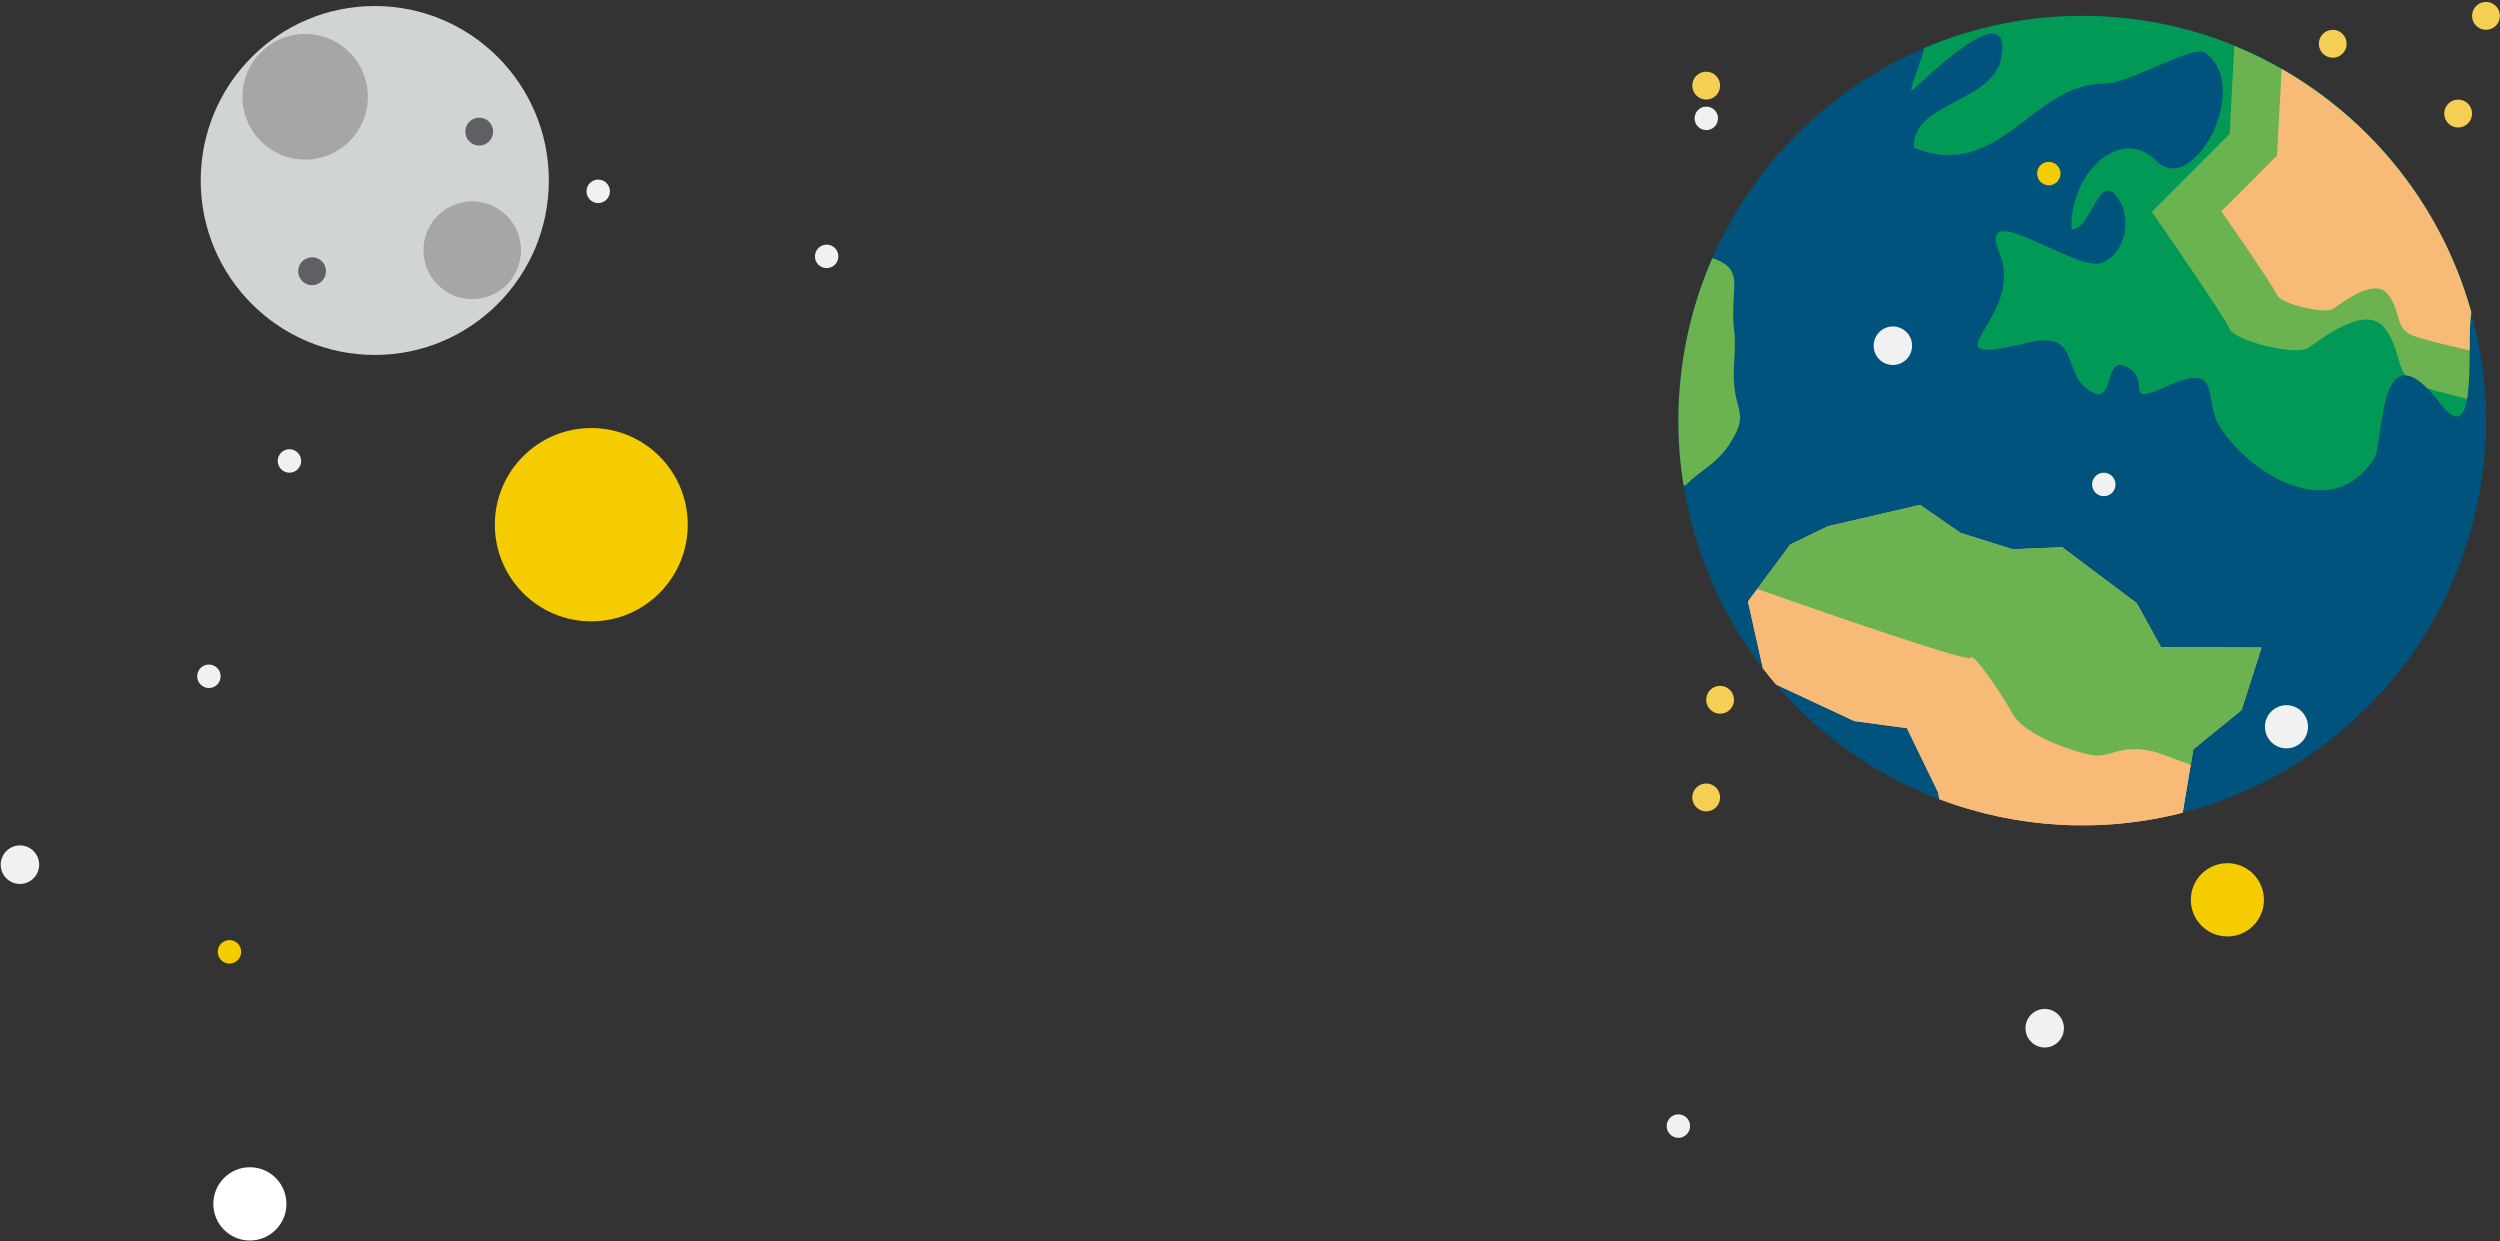 <?xml version="1.0" encoding="UTF-8"?>
<svg width="437px" height="217px" viewBox="0 0 437 217" version="1.1" xmlns="http://www.w3.org/2000/svg" xmlns:xlink="http://www.w3.org/1999/xlink">
    <rect x="0" y="0" width="437" height="217" fill="#333333" stroke="none"/>
    <!-- Generator: Sketch 48.1 (47250) - http://www.bohemiancoding.com/sketch -->
    <title>XPR_1117_Web_Community_Planetas-07</title>
    <desc>Created with Sketch.</desc>
    <defs></defs>
    <g id="01_XPR-Community" stroke="none" stroke-width="1" fill="none" fill-rule="evenodd" transform="translate(-38, -440)">
        <g id="XPR_1117_Web_Community_Planetas-07" transform="translate(38, 440)" fill-rule="nonzero">
            <ellipse id="Oval" fill="#00537D" cx="363.962" cy="73.522" rx="70.587" ry="70.748"></ellipse>
            <path d="M363.962,2.774 C354.469,2.766 345.073,4.682 336.337,8.406 C335.934,10.723 334.008,14.671 334.079,15.934 C334.341,15.987 352.023,-2.104 349.817,10.108 C348.416,17.969 333.956,17.934 334.586,25.848 C349.764,31.814 355.051,14.53 367.954,14.6 C372.243,14.618 383.255,7.81 385.355,9.196 C393.864,14.811 383.412,34.726 376.9,28.094 C370.65,21.83 361.704,30.305 362.107,40.078 C365.363,40.236 366.763,30.831 369.687,33.954 C372.908,37.411 371.735,44.377 367.289,45.974 C362.842,47.571 345.195,34.042 349.519,44.307 C354.264,55.695 335.269,64.486 354.456,59.906 C363.49,57.73 360.496,64.626 364.75,67.925 C369.845,71.82 367.586,62.52 371.298,63.942 C376.69,66.03 370.37,71.417 378.808,67.504 C388.717,62.977 384.988,70.03 388.034,74.645 C393.706,83.261 407.676,91.543 415.012,80.155 C416.727,77.453 415.624,56.221 426.496,70.469 C433.394,79.523 431.03,59.783 431.958,54.589 C423.712,24.725 396.402,2.774 363.962,2.774 Z" id="Shape" fill="#009956"></path>
            <path d="M373.503,105.44 L360.479,95.666 L351.76,96 L342.709,93.157 L335.619,88.261 L319.548,91.981 L312.931,95.192 L305.543,105.141 L308.151,116.81 C308.898,117.781 309.668,118.728 310.462,119.652 L324.117,126.039 L333.326,127.285 L338.805,138.55 L338.98,139.691 C352.587,144.844 367.447,145.671 381.539,142.06 L383.395,130.97 L391.815,124.127 L395.317,113.195 L377.74,113.125 L373.503,105.44 Z" id="Shape" fill="#F8BB77"></path>
            <path d="M294.286,84.857 C294.619,84.822 294.671,84.805 294.706,84.77 C297.857,81.611 300.483,81.085 303.109,76.33 C305.735,71.574 302.584,71.592 303.109,63.678 C303.634,55.765 302.584,59.467 303.109,51.027 C303.302,47.992 302.987,46.325 299.31,45.132 C293.855,57.613 292.11,71.407 294.286,84.857 Z" id="Shape" fill="#6AB350"></path>
            <path d="M366.396,132.076 C363.752,131.865 354.019,128.812 351.795,124.759 C349.572,120.705 344.688,113.774 344.495,115.003 C344.355,115.827 322.314,108.3 307.171,102.948 L305.543,105.141 L308.151,116.81 C308.898,117.781 309.668,118.728 310.462,119.652 L324.117,126.039 L333.326,127.285 L338.805,138.55 L338.98,139.691 C352.587,144.844 367.447,145.671 381.539,142.06 L382.94,133.655 C381.714,133.269 380.279,132.742 378.563,132.076 C371.875,129.426 369.039,132.269 366.396,132.076 Z" id="Shape" fill="#F8BB77"></path>
            <path d="M391.815,124.127 L395.317,113.195 L377.74,113.125 L373.503,105.44 L360.479,95.666 L351.76,96 L342.709,93.157 L335.619,88.261 L319.548,91.981 L312.931,95.192 L307.171,102.948 C322.314,108.3 344.355,115.827 344.495,115.003 C344.688,113.774 349.554,120.688 351.795,124.759 C354.036,128.829 363.752,131.865 366.396,132.076 C369.039,132.286 371.875,129.426 378.563,132.076 C380.279,132.742 381.714,133.269 382.94,133.655 L383.395,130.97 L391.815,124.127 Z" id="Shape" fill="#6AB350"></path>
            <path d="M390.555,8.038 C390.082,16.952 389.732,23.409 389.732,23.409 L376.129,37.043 C376.129,37.043 388.874,55.361 389.732,57.484 C390.59,59.608 401.199,62.169 403.335,60.889 C405.471,59.608 413.541,52.8 416.937,57.484 C419.301,60.748 418.986,63.591 420.456,65.609 C421.454,65.609 422.715,66.293 424.273,67.872 C426.479,68.539 428.999,69.188 431.24,69.732 C431.993,65.363 431.433,57.572 431.976,54.589 C426.111,33.393 410.618,16.232 390.555,8.038 Z" id="Shape" fill="#6AB350"></path>
            <path d="M398.836,12.056 C398.398,20.496 398.03,27.181 398.03,27.181 L388.297,36.937 C388.297,36.937 397.435,50.045 398.03,51.571 C398.625,53.098 406.258,54.923 407.764,54.01 C409.269,53.098 415.082,48.22 417.515,51.571 C419.949,54.923 418.425,57.66 422.382,58.888 C425.708,59.923 430.33,60.941 431.678,61.239 C431.713,58.52 431.713,56.011 431.976,54.589 C426.934,36.411 414.837,21.215 398.836,12.056 Z" id="Shape" fill="#F8BB77"></path>
            <ellipse id="Oval" fill="#F4CF54" cx="298.242" cy="14.969" rx="2.433" ry="2.439"></ellipse>
            <ellipse id="Oval" fill="#F4CF54" cx="434.549" cy="2.774" rx="2.433" ry="2.439"></ellipse>
            <ellipse id="Oval" fill="#F4CF54" cx="300.676" cy="122.32" rx="2.433" ry="2.439"></ellipse>
            <ellipse id="Oval" fill="#F4CF54" cx="298.242" cy="139.393" rx="2.433" ry="2.439"></ellipse>
            <ellipse id="Oval" fill="#F4CF54" cx="429.682" cy="19.847" rx="2.433" ry="2.439"></ellipse>
            <ellipse id="Oval" fill="#F4CF54" cx="407.764" cy="7.652" rx="2.433" ry="2.439"></ellipse>
            <ellipse id="Oval" fill="#D1D5D2" cx="65.51" cy="31.549" rx="30.427" ry="30.496"></ellipse>
            <ellipse id="Oval" fill="#A6A6A5" cx="82.544" cy="43.744" rx="8.526" ry="8.545"></ellipse>
            <ellipse id="Oval" fill="#A6A6A5" cx="53.343" cy="16.915" rx="10.959" ry="10.984"></ellipse>
            <ellipse id="Oval" fill="#5E6063" cx="54.551" cy="47.411" rx="2.433" ry="2.439"></ellipse>
            <ellipse id="Oval" fill="#5E6063" cx="83.769" cy="23.004" rx="2.433" ry="2.439"></ellipse>
            <ellipse id="Oval" fill="#FFFFFF" cx="43.679" cy="210.438" rx="6.39" ry="6.405"></ellipse>
            <ellipse id="Oval" fill="#F5CC00" cx="389.347" cy="157.29" rx="6.39" ry="6.405"></ellipse>
            <ellipse id="Oval" fill="#F0F1F0" cx="399.676" cy="127.04" rx="3.764" ry="3.773"></ellipse>
            <ellipse id="Oval" fill="#F0F1F0" cx="330.875" cy="60.432" rx="3.361" ry="3.369"></ellipse>
            <ellipse id="Oval" fill="#F0F1F0" cx="3.484" cy="151.147" rx="3.361" ry="3.369"></ellipse>
            <ellipse id="Oval" fill="#F0F1F0" cx="357.415" cy="179.732" rx="3.361" ry="3.369"></ellipse>
            <ellipse id="Oval" fill="#F0F1F0" cx="36.519" cy="118.212" rx="2.048" ry="2.053"></ellipse>
            <ellipse id="Oval" fill="#F0F1F0" cx="293.381" cy="196.84" rx="2.048" ry="2.053"></ellipse>
            <ellipse id="Oval" fill="#F0F1F0" cx="367.744" cy="84.682" rx="2.048" ry="2.053"></ellipse>
            <ellipse id="Oval" fill="#F5CC00" cx="358.133" cy="30.34" rx="2.048" ry="2.053"></ellipse>
            <ellipse id="Oval" fill="#F5CC00" cx="40.108" cy="166.378" rx="2.048" ry="2.053"></ellipse>
            <ellipse id="Oval" fill="#F0F1F0" cx="104.567" cy="33.444" rx="2.048" ry="2.053"></ellipse>
            <ellipse id="Oval" fill="#F0F1F0" cx="298.26" cy="20.689" rx="2.048" ry="2.053"></ellipse>
            <ellipse id="Oval" fill="#F0F1F0" cx="50.594" cy="80.574" rx="2.048" ry="2.053"></ellipse>
            <ellipse id="Oval" fill="#F0F1F0" cx="144.5" cy="44.814" rx="2.048" ry="2.053"></ellipse>
            <ellipse id="Oval" fill="#F5CC00" cx="103.359" cy="91.716" rx="16.859" ry="16.897"></ellipse>
        </g>
    </g>
</svg>